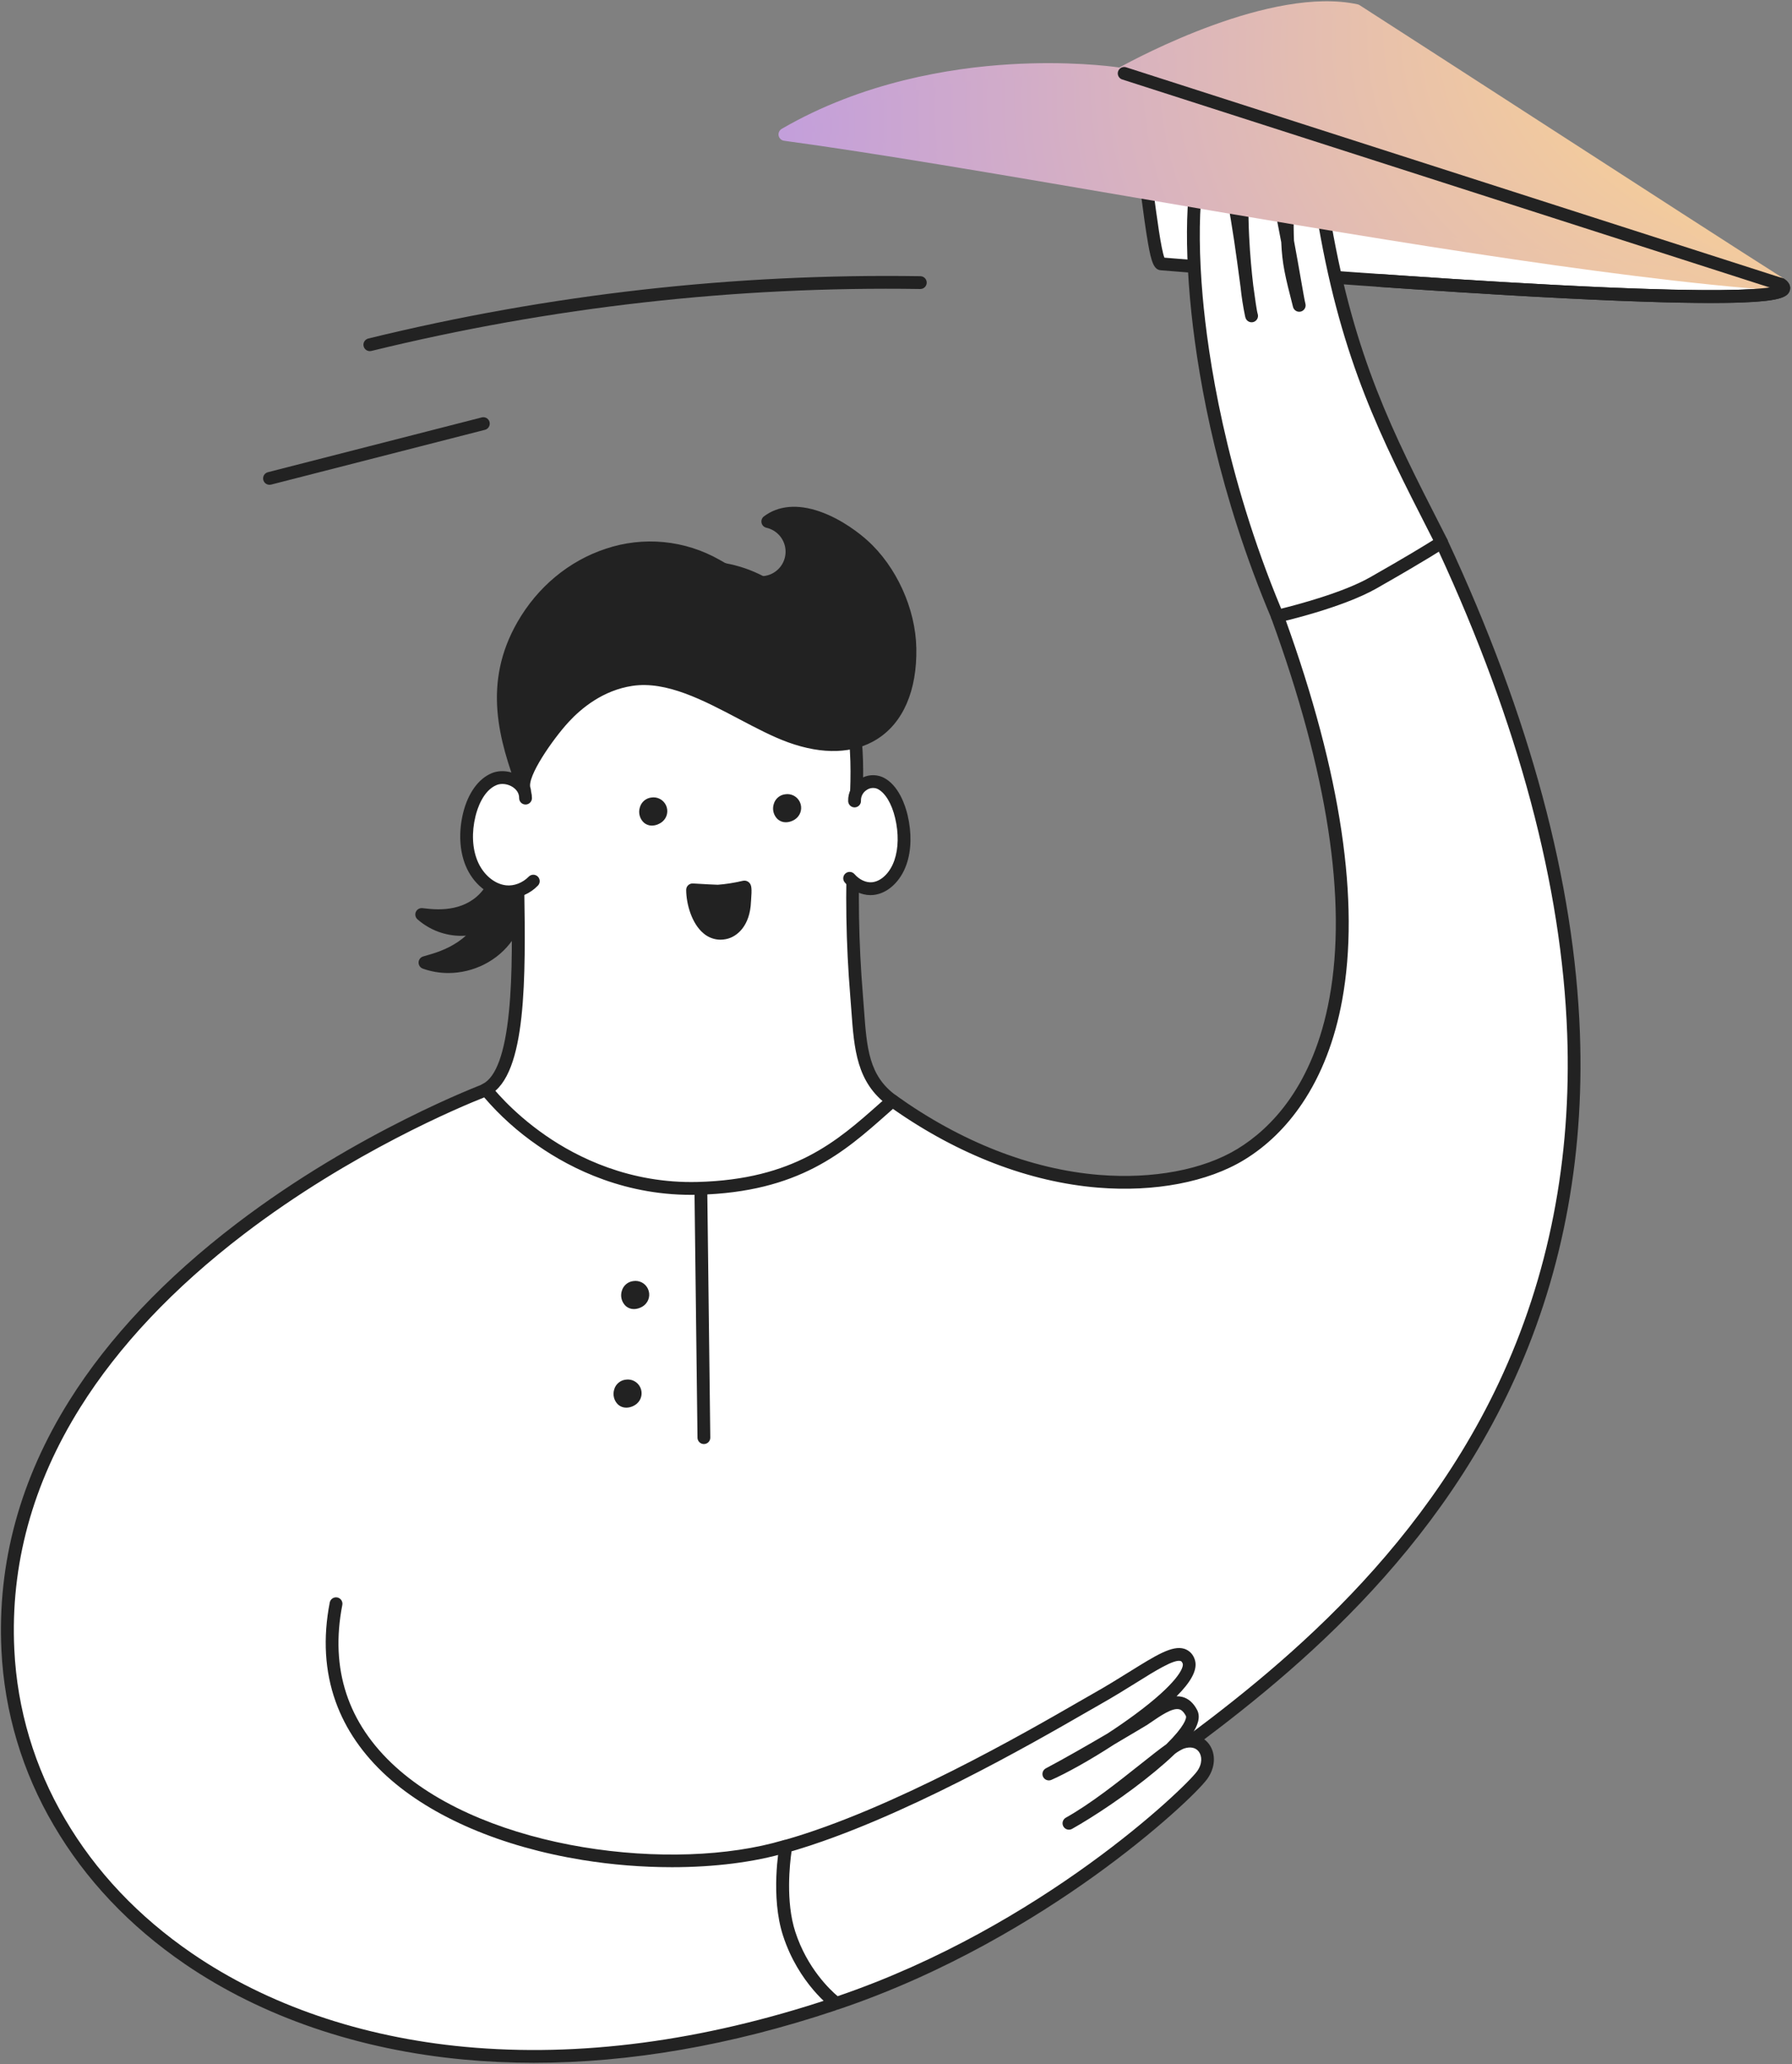 <svg width="820" height="944" viewBox="0 0 820 944" fill="none" xmlns="http://www.w3.org/2000/svg">
<rect x="0" y="0" width="820" height="944" fill="#808080" stroke="none"/>
<path d="M198.809 438.976C213.052 434.584 223.786 425.296 225.086 409.625C225.373 406.158 225.139 402.598 225.918 399.242C226.855 395.178 232.418 388.156 237.337 391.284C240.342 393.193 239.604 399.031 239.375 401.924C238.749 409.906 236.828 421.437 232.143 428.201C223.997 439.914 207.969 445.096 194.458 440.253C195.899 439.843 197.357 439.422 198.809 438.976Z" fill="#222222"/>
<path d="M205.141 445.019C201.164 445.024 197.215 444.342 193.47 443.005C192.887 442.794 192.387 442.404 192.04 441.891C191.693 441.378 191.518 440.768 191.54 440.15C191.561 439.531 191.778 438.935 192.16 438.447C192.541 437.959 193.067 437.605 193.663 437.435C194.957 437.066 196.462 436.633 197.944 436.176C208.245 433.002 220.783 425.776 222.171 409.384C222.265 408.277 222.3 407.165 222.335 405.982C222.335 403.496 222.58 401.017 223.067 398.579C223.928 394.849 227.33 389.959 231.547 388.232C232.727 387.717 234.017 387.501 235.301 387.603C236.585 387.705 237.824 388.122 238.908 388.817C243.201 391.54 242.668 397.783 242.346 401.513L242.293 402.158C241.748 409.126 240.015 421.993 234.551 429.875C227.869 439.491 216.59 445.013 205.141 445.019ZM234.75 393.432C234.413 393.438 234.08 393.512 233.772 393.649C231.594 394.539 229.257 397.795 228.771 399.897C228.375 401.962 228.179 404.061 228.185 406.163C228.15 407.37 228.109 408.611 228.01 409.87C226.92 422.941 219.448 433.108 206.734 439.063C215.747 438.536 224.56 433.992 229.737 426.531C234.592 419.504 236.05 406.831 236.454 401.695L236.513 401.01C236.647 399.417 237.063 394.568 235.769 393.754C235.469 393.547 235.114 393.435 234.75 393.432Z" fill="#222222"/>
<path d="M196.726 418.637C209.112 419.721 220.326 415.92 226.253 404.219C227.565 401.637 228.49 398.832 230.159 396.46C232.156 393.614 238.662 389.936 241.485 393.901C243.206 396.319 240.794 400.594 239.728 402.761C236.735 408.729 231.629 417.038 225.884 420.792C215.928 427.304 201.873 426.244 192.984 418.257C194.208 418.391 195.461 418.526 196.726 418.637Z" fill="#222222"/>
<path d="M211.167 428.007C203.747 428.043 196.572 425.348 191.01 420.435C190.549 420.021 190.231 419.471 190.102 418.864C189.974 418.258 190.041 417.626 190.294 417.06C190.547 416.494 190.974 416.023 191.512 415.715C192.05 415.407 192.672 415.278 193.288 415.346C194.659 415.499 195.818 415.621 196.984 415.721C205.768 416.494 217.562 414.895 223.641 402.902C224.051 402.088 224.426 401.245 224.812 400.349C225.601 398.398 226.582 396.53 227.74 394.773C229.644 392.062 233.983 389.245 237.942 389.233C239.086 389.214 240.218 389.475 241.238 389.992C242.259 390.509 243.138 391.268 243.798 392.203C246.428 395.892 243.874 400.905 242.504 403.593L242.311 404.073C239.675 409.344 234.241 418.807 227.448 423.24C222.597 426.372 216.941 428.028 211.167 428.007ZM205.51 421.46C211.864 422.901 218.786 421.911 224.25 418.339C230.106 414.521 235.172 405.256 237.075 401.449L237.339 400.934C239.482 396.724 239.213 395.781 239.096 395.593C238.975 395.416 238.808 395.275 238.613 395.187C238.418 395.098 238.202 395.064 237.989 395.09C236.232 395.09 233.521 396.77 232.56 398.141C231.623 399.587 230.826 401.121 230.183 402.72C229.773 403.646 229.351 404.6 228.871 405.543C224.215 414.714 216.087 420.189 205.51 421.46Z" fill="#222222"/>
<path d="M389.3 326.455C390.337 330.549 391.064 334.714 391.473 338.917C392.908 353.751 391.549 368.696 390.805 383.588C389.608 407.505 390 431.474 391.977 455.339C393.733 476.368 393.148 492.467 408.403 503.424C411.536 505.673 408.052 536.997 404.427 541.132C394.764 552.177 377.664 561.043 365.284 568.885C350.526 578.254 332.993 582.184 315.688 582.875C292.761 583.789 269.172 576.925 250.098 564.281C240.57 557.974 232.026 550.057 225.537 540.622C220.548 533.378 217.585 500.718 222.334 498.335C242.14 488.379 236.248 418.38 236.84 382.089C237.589 335.655 246.948 275.623 301.217 261.92C351.774 249.159 379.526 287.681 389.3 326.455Z" fill="white"/>
<path d="M311.676 585.891C289.798 585.891 266.964 579.009 248.429 566.729C238.011 559.848 229.485 551.649 223.066 542.279C218.153 535.147 215.506 509.485 217.796 500.454C218.428 498.006 219.453 496.455 220.94 495.711C226.978 492.677 230.995 481.656 232.869 462.875C234.626 445.658 234.269 424.775 233.982 406.351C233.847 397.491 233.713 389.116 233.83 382.036C234.322 351.724 238.357 327.708 246.169 308.617C257.02 282.094 275.274 265.427 300.421 259.079C324.256 253.059 345.707 257.756 362.461 272.654C375.989 284.683 386.513 303.528 392.094 325.723C393.164 329.955 393.914 334.262 394.337 338.606C395.537 350.992 394.817 363.542 394.126 375.676C393.97 378.354 393.821 381.029 393.681 383.699C392.496 407.489 392.887 431.331 394.852 455.069C395.039 457.37 395.203 459.619 395.362 461.803C396.638 479.372 397.564 492.051 410.061 501.04C411.308 501.936 411.976 503.476 412.292 506.193C413.188 513.97 410.687 538.367 406.588 543.052C398.729 552.036 386.337 559.502 375.398 566.085C372.358 567.918 369.483 569.651 366.807 571.355C352.963 580.14 335.769 584.995 315.764 585.791C314.417 585.867 313.047 585.891 311.676 585.891ZM223.874 500.812C223.177 502.047 222.211 507.693 223.289 518.808C224.155 527.99 226.059 536.283 227.909 538.976C233.9 547.679 241.9 555.374 251.68 561.851C270.384 574.231 293.663 580.831 315.565 579.958C334.551 579.203 350.743 574.647 363.709 566.424H363.756C366.502 564.668 369.383 562.946 372.435 561.107C383.005 554.741 394.981 547.527 402.237 539.234C403.068 538.203 404.767 532.318 405.914 522.474C407.004 513.156 406.81 507.177 406.301 505.538C391.959 494.996 390.858 479.823 389.581 462.289C389.423 460.123 389.265 457.897 389.072 455.613C387.092 431.618 386.701 407.518 387.901 383.471C388.035 380.783 388.188 378.095 388.34 375.401C389.025 363.489 389.728 351.168 388.574 339.227C388.176 335.171 387.477 331.151 386.484 327.199C381.213 306.116 371.293 288.337 358.637 277.081C343.177 263.331 324.086 259.202 301.914 264.783C261.196 275.061 240.863 313.46 239.75 382.159C239.633 389.151 239.751 397.473 239.903 406.292C240.488 446.296 241.191 491.617 223.874 500.812Z" fill="#222222"/>
<path d="M301.24 373.568C301.792 373.083 302.171 372.43 302.318 371.71C302.465 370.99 302.372 370.241 302.055 369.578C301.737 368.915 301.212 368.374 300.558 368.037C299.905 367.7 299.159 367.586 298.435 367.712C293.674 368.297 294.775 376.766 300.268 374.206C300.62 374.038 300.947 373.824 301.24 373.568Z" fill="#222222"/>
<path d="M298.325 377.597C296.966 377.612 295.648 377.127 294.624 376.233C293.682 375.357 293.01 374.23 292.689 372.984C292.367 371.739 292.409 370.428 292.809 369.205C293.145 368.023 293.826 366.968 294.765 366.176C295.704 365.383 296.858 364.888 298.079 364.754C299.432 364.544 300.816 364.78 302.023 365.427C303.229 366.073 304.192 367.095 304.766 368.337C305.341 369.58 305.495 370.975 305.205 372.313C304.916 373.651 304.199 374.858 303.162 375.752C302.665 376.178 302.111 376.532 301.517 376.806C300.525 377.303 299.435 377.573 298.325 377.597ZM298.993 370.587C298.932 370.582 298.872 370.582 298.811 370.587C298.728 370.581 298.645 370.606 298.578 370.656C298.511 370.707 298.465 370.78 298.448 370.862C298.345 371.14 298.345 371.446 298.448 371.723C298.651 371.683 298.848 371.616 299.034 371.524C299.139 371.477 299.238 371.416 299.327 371.343C299.403 371.283 299.456 371.197 299.477 371.102C299.497 371.007 299.483 370.908 299.438 370.821C299.403 370.745 299.333 370.587 298.981 370.587H298.993Z" fill="#222222"/>
<path d="M362.501 372.045C363.048 371.558 363.422 370.906 363.567 370.187C363.711 369.469 363.618 368.723 363.301 368.062C362.985 367.401 362.462 366.861 361.812 366.523C361.161 366.185 360.419 366.068 359.696 366.189C354.935 366.775 356.036 375.249 361.529 372.689C361.881 372.52 362.208 372.303 362.501 372.045Z" fill="#222222"/>
<path d="M359.585 376.074C358.225 376.089 356.907 375.601 355.884 374.704C354.948 373.832 354.28 372.711 353.958 371.472C353.637 370.234 353.675 368.929 354.069 367.712C354.405 366.53 355.086 365.475 356.025 364.682C356.964 363.89 358.118 363.395 359.339 363.261C360.691 363.053 362.074 363.29 363.28 363.937C364.485 364.584 365.447 365.606 366.02 366.848C366.594 368.09 366.747 369.485 366.458 370.822C366.169 372.159 365.452 373.365 364.416 374.259C363.921 374.688 363.367 375.045 362.771 375.319C361.777 375.8 360.689 376.058 359.585 376.074ZM360.253 369.059H360.071C359.988 369.056 359.907 369.082 359.841 369.132C359.775 369.182 359.728 369.254 359.708 369.334C359.605 369.614 359.605 369.921 359.708 370.201C359.912 370.16 360.109 370.091 360.294 369.996C360.399 369.951 360.497 369.892 360.587 369.82C360.663 369.758 360.716 369.673 360.737 369.577C360.758 369.481 360.747 369.381 360.704 369.293C360.663 369.223 360.604 369.059 360.241 369.059H360.253Z" fill="#222222"/>
<path d="M390.852 366.317C390.926 365.603 391.049 364.895 391.221 364.198C392.45 359.349 397.973 355.829 402.787 358.154C407.776 360.561 410.944 367.067 412.461 373.48C414.095 380.425 414.218 387.991 412.039 394.38C409.861 400.77 405.111 405.765 399.466 406.415C391.953 407.264 383.502 399.042 382.202 392.02C381.37 387.552 380.802 374.727 382.788 370.628C384.199 367.682 390.682 367.84 390.852 366.317Z" fill="white"/>
<path d="M398.354 409.391C394.079 409.391 389.763 407.3 386.572 403.617C386.32 403.326 386.128 402.988 386.006 402.623C385.885 402.259 385.836 401.873 385.864 401.49C385.891 401.106 385.994 400.731 386.166 400.387C386.339 400.044 386.577 399.737 386.867 399.485C387.158 399.233 387.496 399.041 387.861 398.92C388.226 398.798 388.611 398.75 388.995 398.777C389.378 398.805 389.753 398.907 390.097 399.08C390.44 399.252 390.747 399.49 390.999 399.781C393.254 402.381 396.375 403.804 399.139 403.494C403.35 403.019 407.338 399.066 409.27 393.427C411.138 388.004 411.261 381.129 409.61 374.154C408.041 367.472 405.007 362.494 401.511 360.79C400.706 360.449 399.827 360.32 398.958 360.414C398.089 360.509 397.258 360.823 396.545 361.329C395.724 361.849 395.055 362.576 394.603 363.436C394.15 364.296 393.932 365.26 393.968 366.231C393.982 366.615 393.919 366.999 393.784 367.359C393.65 367.719 393.445 368.05 393.183 368.331C392.921 368.612 392.605 368.839 392.255 368.999C391.905 369.159 391.527 369.248 391.143 369.261C390.366 369.288 389.61 369.006 389.042 368.476C388.474 367.946 388.139 367.212 388.112 366.436C388.04 364.455 388.485 362.491 389.403 360.735C390.321 358.979 391.68 357.492 393.347 356.421C394.906 355.367 396.71 354.73 398.585 354.572C400.461 354.414 402.345 354.74 404.058 355.52C411.367 359.033 414.359 368.784 415.308 372.807C417.211 380.877 417.065 388.877 414.804 395.336C412.134 403.101 406.237 408.583 399.795 409.309C399.317 409.365 398.836 409.393 398.354 409.391Z" fill="#222222"/>
<path d="M241.314 364.251C237.326 359.126 234.029 353.036 226.088 356.345C220.114 358.845 216.437 365.715 214.762 372.549C212.946 379.928 212.952 387.986 215.775 394.832C218.598 401.678 224.465 407.065 231.264 407.821C243.205 409.144 250.069 396.149 250.953 384.478C251.427 378.276 249.483 371.647 244.962 368.116C243.596 366.978 242.371 365.68 241.314 364.251Z" fill="white"/>
<path d="M232.793 410.83C232.181 410.832 231.569 410.799 230.96 410.731C223.458 409.899 216.437 404.096 213.081 395.944C210.229 389.01 209.819 380.454 211.91 371.846C214.129 362.815 218.884 356.18 224.957 353.645C229.01 351.952 234.14 352.561 238.034 355.202C239.691 356.26 241.054 357.72 241.994 359.447C242.934 361.173 243.421 363.11 243.41 365.076C243.398 365.844 243.084 366.577 242.536 367.116C241.988 367.655 241.251 367.957 240.482 367.957H240.429C240.045 367.95 239.665 367.868 239.313 367.714C238.96 367.561 238.641 367.339 238.374 367.062C238.107 366.786 237.897 366.459 237.757 366.101C237.616 365.743 237.547 365.361 237.554 364.976C237.601 362.376 235.797 360.772 234.743 360.045C232.483 358.511 229.472 358.107 227.212 359.05C221.051 361.621 218.428 369.837 217.596 373.245C215.781 380.653 216.091 387.921 218.475 393.713C221.028 399.914 226.175 404.312 231.581 404.91C235.194 405.314 239.159 403.791 241.94 400.945C242.21 400.67 242.53 400.451 242.884 400.3C243.238 400.149 243.618 400.069 244.003 400.065C244.388 400.061 244.769 400.133 245.126 400.276C245.483 400.42 245.809 400.632 246.084 400.901C246.359 401.17 246.578 401.491 246.729 401.845C246.88 402.199 246.96 402.579 246.964 402.964C246.968 403.348 246.896 403.73 246.753 404.087C246.609 404.444 246.397 404.769 246.128 405.044C244.397 406.842 242.328 408.279 240.039 409.272C237.751 410.265 235.288 410.795 232.793 410.83Z" fill="#222222"/>
<path d="M399.659 335.626C410.44 328.927 416.741 315.493 416.372 296.39C416.045 279.272 407.746 260.778 394.933 249.283C384.521 239.913 364.44 228.587 351.333 238.46C354.387 239.133 357.132 240.799 359.139 243.197C361.146 245.595 362.302 248.59 362.427 251.714C362.551 254.839 361.637 257.917 359.827 260.467C358.017 263.017 355.413 264.895 352.423 265.809C343.961 268.397 335.44 262.834 327.721 258.506C295.512 240.434 257.254 254.647 239.293 285.948C224.488 311.757 230.215 335.322 239.995 361.394C237.114 353.716 253.213 333.424 257.997 328.224C266.196 319.346 276.802 312.588 288.883 310.755C313.169 307.066 339.832 328.851 361.664 336.722C376.861 342.232 390.043 341.606 399.659 335.626Z" fill="#222222"/>
<path d="M240.007 364.344C239.412 364.344 238.83 364.163 238.34 363.824C237.851 363.485 237.476 363.004 237.266 362.447C228.219 338.337 220.734 312.464 236.763 284.513C245.992 268.426 260.369 256.502 277.247 250.957C285.766 248.104 294.79 247.077 303.733 247.942C312.675 248.807 321.335 251.544 329.15 255.975L331.218 257.147C338.017 261.023 345.05 265.035 351.568 263.038C353.93 262.307 355.985 260.816 357.413 258.797C358.841 256.778 359.562 254.344 359.464 251.873C359.365 249.402 358.454 247.033 356.87 245.133C355.287 243.234 353.12 241.911 350.707 241.37C350.159 241.25 349.658 240.976 349.261 240.58C348.865 240.184 348.591 239.682 348.471 239.134C348.351 238.587 348.391 238.016 348.586 237.491C348.781 236.965 349.123 236.507 349.571 236.17C356.171 231.198 365.002 230.425 375.104 233.944C385.528 237.575 393.809 244.392 396.889 247.15C410.153 259.056 418.955 278.375 419.301 296.377C419.681 315.82 413.251 330.648 401.205 338.138C390.535 344.767 376.527 345.241 360.68 339.526C353.536 336.943 346.081 333.014 338.186 328.856C321.836 320.241 304.923 311.328 289.334 313.694C275.964 315.726 266.091 323.819 260.164 330.255C252.967 338.068 240.886 355.437 242.748 360.415C242.883 360.775 242.946 361.159 242.933 361.543C242.92 361.928 242.831 362.306 242.672 362.656C242.512 363.007 242.285 363.322 242.004 363.584C241.723 363.847 241.392 364.051 241.032 364.186C240.702 364.298 240.355 364.352 240.007 364.344ZM297.626 253.51C291.323 253.514 285.06 254.522 279.074 256.497C263.573 261.597 250.378 272.578 241.84 287.411C230.069 307.908 231.422 326.718 239.205 350.366C244.311 339.122 255.696 326.425 255.854 326.25C265.271 316.031 276.538 309.677 288.456 307.867C305.948 305.208 324.524 315 340.915 323.638C348.628 327.696 355.907 331.532 362.671 333.974C376.767 339.063 389.024 338.77 398.113 333.125C408.332 326.771 413.784 313.747 413.45 296.448C413.128 279.997 405.094 262.341 392.954 251.466C385.528 244.784 369.851 234.741 357.986 238.342C360.634 240.15 362.716 242.67 363.991 245.612C365.266 248.553 365.683 251.795 365.193 254.963C364.703 258.132 363.326 261.096 361.221 263.515C359.117 265.934 356.371 267.707 353.301 268.631C344.371 271.365 335.856 266.511 328.342 262.23L326.31 261.058C317.558 256.115 307.678 253.515 297.626 253.51Z" fill="#222222"/>
<path d="M316.918 407.002C316.918 407.002 327.594 407.669 328.63 407.587C332.729 407.382 336.647 406.533 340.653 405.713C341.332 405.573 340.764 411.739 340.747 412.237C340.536 417.959 338.059 425.408 331.687 426.649C321.398 428.67 316.953 414.802 316.918 407.002Z" fill="#222222"/>
<path d="M329.712 429.776C326.891 429.773 324.161 428.773 322.006 426.953C316.536 422.467 314.018 413.484 313.989 406.989C313.988 406.589 314.069 406.193 314.227 405.825C314.386 405.458 314.618 405.126 314.909 404.852C315.201 404.578 315.545 404.366 315.922 404.23C316.298 404.094 316.699 404.037 317.098 404.061C322.117 404.372 327.751 404.647 328.483 404.647C332.125 404.364 335.741 403.806 339.299 402.978L340.037 402.826C340.497 402.729 340.974 402.742 341.429 402.863C341.883 402.984 342.303 403.21 342.655 403.523C344.007 404.694 344.089 406.38 343.679 411.909L343.644 412.342C343.234 423.469 337.238 428.529 332.219 429.507C331.394 429.677 330.555 429.767 329.712 429.776ZM320.085 410.105C320.752 414.79 322.761 419.996 325.724 422.403C326.452 423.034 327.318 423.485 328.251 423.72C329.185 423.955 330.161 423.967 331.1 423.756C336.084 422.789 337.653 415.979 337.794 412.114C337.794 412.026 337.794 411.797 337.835 411.475C337.905 410.568 337.952 409.83 337.981 409.221C334.941 409.878 331.856 410.311 328.752 410.515C327.973 410.556 323.634 410.316 320.085 410.105Z" fill="#222222"/>
<path d="M500.827 829.714C560.402 777.594 842.121 639.153 659.624 248.047L584.512 281.814C643.027 442.063 602.848 506.557 567.84 527.938C539.455 545.273 475.78 551.65 408.393 503.424C387.609 521.625 367.757 542.257 319.349 543.51C257.601 545.103 222.517 498.417 222.517 498.417C222.517 498.417 -4.704 582.747 3.606 754.556C9.978 886.004 165.144 988.804 381.179 916.773L500.827 829.714Z" fill="white"/>
<path d="M244.365 943.43C233.515 943.43 222.808 942.938 212.244 941.954C163.953 937.468 119.821 922.353 84.578 898.249C59.274 880.926 39.099 859.598 24.611 834.844C10.221 810.47 1.997 782.951 0.653 754.678C-1.274 714.856 9.203 676.451 31.791 640.482C49.787 611.787 75.472 584.638 108.132 559.719C163.608 517.385 220.899 495.887 221.473 495.664C222.064 495.445 222.709 495.423 223.314 495.6C223.918 495.778 224.45 496.145 224.829 496.648C224.916 496.765 233.613 508.197 249.6 519.271C264.241 529.431 288.251 541.378 319.248 540.575C363.304 539.434 383.081 521.906 402.201 504.958C403.613 503.705 405.024 502.452 406.435 501.216C406.933 500.78 407.563 500.526 408.223 500.494C408.883 500.462 409.535 500.655 410.072 501.04C439.728 522.257 471.843 534.813 502.951 537.349C527.547 539.346 550.627 535.006 566.292 525.437C581.401 516.208 600.967 496.742 608.346 456.422C616.497 411.915 607.543 353.487 581.741 282.821C581.486 282.126 581.504 281.36 581.791 280.678C582.077 279.995 582.612 279.447 583.287 279.143L658.422 245.37C659.124 245.055 659.922 245.029 660.643 245.297C661.364 245.566 661.95 246.107 662.275 246.805C700.03 327.714 720.445 403.657 722.952 472.526C725.083 530.924 714.372 585.551 691.123 634.89C649.07 724.132 574.825 778.343 530.435 810.728C519.15 818.968 509.405 826.083 502.735 831.922C502.664 831.98 502.6 832.033 502.524 832.086L382.899 919.138C382.654 919.311 382.386 919.449 382.103 919.548C334.422 935.442 288.234 943.43 244.365 943.43ZM221.573 501.901C211.119 506.036 160.639 527.001 111.599 564.445C79.507 588.959 54.325 615.605 36.757 643.668C14.843 678.595 4.682 715.858 6.55 754.415C7.85 781.744 15.801 808.344 29.712 831.904C43.766 855.915 63.35 876.599 87.934 893.435C122.327 916.977 165.511 931.747 212.806 936.145C265.096 941.005 321.292 933.597 379.842 914.131L499.022 827.424C505.885 821.433 515.689 814.277 527.026 806.002C570.948 773.939 644.437 720.285 685.847 632.401C708.686 583.917 719.227 530.198 717.125 472.743C714.671 405.397 694.871 331.117 658.211 251.906L588.218 283.371C613.663 353.886 622.395 412.453 614.149 457.476C610.811 475.724 604.668 491.588 595.895 504.63C588.604 515.464 579.691 524.143 569.39 530.433C552.688 540.634 528.315 545.278 502.524 543.182C471.023 540.622 438.598 528.178 408.608 507.154L406.131 509.344C386.22 526.989 365.641 545.237 319.459 546.432C286.775 547.304 261.541 534.684 246.139 523.961C237.029 517.71 228.771 510.3 221.573 501.919V501.901Z" fill="#222222"/>
<path d="M382.7 916.256C476.195 884.826 543.412 820.947 550.03 811.957C556.062 803.759 550.697 793.657 540.789 796.936C534.13 799.144 510.014 822.2 489.137 833.889C510.014 822.177 550.159 792.761 545.216 783.403C540.39 774.255 532.262 780.34 523.454 786.331C523.454 786.331 496.709 802.488 479.954 811.331C499.192 802.857 548.782 771.052 543.834 759.562C539.998 750.666 525.246 763.837 501.669 777.095C486.074 785.88 415.132 828.706 359.586 844.407C359.586 844.407 355.44 866.971 361.114 884.41C367.996 905.616 382.7 916.256 382.7 916.256Z" fill="white"/>
<path d="M382.701 919.184C382.085 919.184 381.484 918.989 380.985 918.628C380.353 918.171 365.425 907.173 358.321 885.324C352.465 867.386 356.524 844.84 356.699 843.891C356.798 843.353 357.046 842.853 357.414 842.448C357.783 842.043 358.257 841.75 358.784 841.601C408.129 827.658 470.157 791.876 493.506 778.407C496.333 776.775 498.574 775.491 500.229 774.554C506.337 771.122 511.877 767.673 516.767 764.633C529.065 756.985 536.473 752.37 541.949 754.092C542.98 754.429 543.923 754.992 544.709 755.74C545.495 756.488 546.105 757.401 546.493 758.414C548.162 762.291 546.3 767.151 540.795 773.277C540.057 774.097 539.255 774.934 538.394 775.801C539.25 775.779 540.104 775.871 540.936 776.076C543.752 776.773 546.06 778.776 547.776 782.032C549.491 785.288 548.121 789.229 545.246 793.416C546.825 793.489 548.367 793.915 549.759 794.665C551.151 795.414 552.356 796.466 553.286 797.744C556.501 802.166 556.126 808.578 552.361 813.697C548.402 819.073 529.165 837.607 500.621 858.075C474.719 876.645 433.398 902.295 383.603 919.032C383.312 919.128 383.007 919.18 382.701 919.184ZM362.204 846.72C361.402 852.265 359.434 869.746 363.914 883.514C369.337 900.187 379.831 910.055 383.298 912.971C476.734 881.113 542.212 817.679 547.694 810.224C550.294 806.71 550.036 803.144 548.601 801.188C547.167 799.232 544.707 798.734 541.732 799.718C540.273 800.35 538.896 801.159 537.633 802.125C534.74 804.93 531.618 807.624 528.731 810.025C515.848 820.73 500.276 831.007 490.566 836.448C489.888 836.827 489.088 836.921 488.34 836.71C487.593 836.498 486.96 835.999 486.581 835.321C486.202 834.643 486.108 833.842 486.319 833.095C486.531 832.347 487.031 831.714 487.709 831.335C499.14 824.935 511.631 815.002 521.674 807.026C526.711 803.026 530.623 799.934 533.68 797.762C542.025 789.563 543.12 785.692 542.634 784.767C541.269 782.178 539.987 781.839 539.565 781.757C536.461 780.996 531.226 784.58 526.166 788.046L525.112 788.761L524.977 788.849C524.843 788.931 518.348 792.854 509.798 797.861C498.671 805.106 487.831 811.073 481.138 814.024C480.442 814.337 479.652 814.366 478.936 814.105C478.219 813.844 477.633 813.314 477.301 812.628C476.969 811.941 476.918 811.153 477.159 810.429C477.4 809.706 477.913 809.105 478.59 808.754C486.965 804.332 497.951 798.019 506.77 792.848C510.946 790.131 515.174 787.221 519.232 784.234C538.476 770.062 541.984 762.666 541.152 760.733C540.772 759.849 540.408 759.737 540.233 759.679C537.305 758.759 528.433 764.27 519.871 769.634C514.928 772.703 509.33 776.188 503.104 779.69C501.476 780.603 499.251 781.886 496.44 783.508C473.191 796.889 411.912 832.231 362.181 846.72H362.204Z" fill="#222222"/>
<path d="M512.779 33.914C522.149 39.108 526.342 120.305 531.402 120.691C547.67 121.939 837.962 146.359 814.912 130.061L512.779 33.914Z" fill="white"/>
<path d="M783.23 138.577C781.274 138.577 779.213 138.577 777.034 138.548C756.456 138.354 727.713 137.195 691.598 135.104C627.93 131.415 559.88 125.922 537.521 124.118L531.179 123.609C527.97 123.363 526.822 119.767 525.323 111.246C524.246 105.156 523.139 96.846 521.973 88.05C520.486 76.841 518.799 64.133 516.884 54.125C513.956 38.899 511.772 36.743 511.362 36.468C510.722 36.115 510.238 35.536 510.003 34.844C509.769 34.152 509.802 33.398 510.095 32.729C510.389 32.06 510.922 31.524 511.589 31.228C512.257 30.932 513.011 30.896 513.704 31.127L815.838 127.263C816.124 127.357 816.394 127.493 816.64 127.667C819.568 129.752 819.351 131.942 818.947 133.055C817.817 136.071 814.251 138.577 783.23 138.577ZM532.825 117.846L537.996 118.262C559.594 120.019 625.324 125.289 687.716 128.996C723.028 131.075 751.548 132.293 772.449 132.615C794.55 132.955 804.91 132.223 809.765 131.473L519.145 39.016C522.073 47.384 524.497 62.657 527.759 87.282C529.358 99.294 531.314 114.051 532.825 117.864V117.846Z" fill="#222222"/>
<path d="M659.623 248.046C636.262 202.134 617.517 167.301 606.202 102.508C605.798 100.166 604.826 94.696 603.538 92.699C602.249 90.702 600.422 92.26 598.086 92.699C594.572 93.361 589.02 93.648 589.02 97.243C589.02 117.324 589.471 120.012 594.508 139.619C592.874 133.253 583.966 72.448 577.671 69.626C561.742 62.475 570.521 138.026 572.722 144.532C570.503 137.967 564.618 66.856 554.797 66.791C541.831 66.709 537.404 170.305 584.511 281.813C584.511 281.813 612.849 275.371 628.31 266.587C651.225 253.604 659.623 248.046 659.623 248.046Z" fill="white"/>
<path d="M584.511 284.742C583.936 284.741 583.375 284.572 582.896 284.254C582.417 283.936 582.042 283.485 581.817 282.956C557.76 226.016 548.619 175.512 545.181 143.18C541.363 107.193 543.008 76.706 549.28 67.318C551.184 64.466 553.315 63.863 554.785 63.863H554.82C559.271 63.893 562.586 69.222 565.947 83.915C567.118 71.705 569.994 69.105 571.218 68.01C573.367 66.065 576.096 65.667 578.919 66.955C581.197 67.974 583.803 70.721 588.441 91.598C588.505 91.874 588.564 92.155 588.628 92.436C590.772 90.925 593.858 90.433 596.066 90.093C596.598 90.005 597.114 89.923 597.594 89.836C598.077 89.729 598.553 89.59 599.017 89.42C600.592 88.881 603.878 87.757 606.045 91.124C607.485 93.361 608.387 97.888 609.137 102.022C619.883 163.577 637.246 197.666 659.277 240.814L662.282 246.712C662.608 247.353 662.687 248.092 662.503 248.787C662.32 249.483 661.886 250.086 661.286 250.483C660.941 250.711 652.543 256.24 629.803 269.158C614.15 278.048 586.379 284.385 585.208 284.666C584.98 284.718 584.746 284.743 584.511 284.742ZM554.738 69.854C553.989 70.569 551.377 74.006 549.901 87.979C548.578 100.564 548.73 117.471 550.329 135.59C552.712 162.529 560.548 216.669 586.251 278.388C593.337 276.631 614.53 271.073 626.863 264.069C643.05 254.881 652.016 249.388 655.811 247.01L654.013 243.496C631.759 199.897 614.19 165.457 603.321 103.03C602.437 97.981 601.758 95.774 601.336 94.831L600.862 94.989C600.134 95.253 599.388 95.464 598.631 95.621C598.098 95.721 597.53 95.809 596.938 95.903C595.615 96.113 592.546 96.605 591.949 97.273C591.949 102.544 591.949 106.643 592.118 110.104C593.29 116.352 594.338 122.373 595.228 127.45C596.218 133.107 596.985 137.575 597.348 138.928C597.444 139.301 597.465 139.689 597.411 140.069C597.357 140.45 597.228 140.817 597.033 141.148C596.837 141.479 596.578 141.768 596.27 142C595.963 142.231 595.612 142.399 595.24 142.495C594.867 142.59 594.479 142.612 594.099 142.558C593.718 142.503 593.351 142.375 593.02 142.179C592.689 141.983 592.399 141.724 592.168 141.417C591.937 141.109 591.769 140.759 591.673 140.386C587.996 126.08 586.713 120.704 586.286 110.783C585.249 105.232 584.125 99.516 582.954 94.157C579.059 76.325 576.857 72.888 576.289 72.261C575.569 71.974 575.352 72.167 575.118 72.384C572.652 74.627 570.433 85.268 571.604 108.324C572.008 116.475 572.734 124.276 573.466 130.489C574.316 136.802 575.083 142.278 575.522 143.613C575.746 144.342 575.676 145.129 575.329 145.808C574.981 146.486 574.382 147.002 573.66 147.246C572.938 147.49 572.149 147.443 571.461 147.114C570.773 146.786 570.24 146.202 569.976 145.487C569.9 145.259 569.824 144.983 569.742 144.661C568.829 140.278 568.139 135.851 567.675 131.397C567.54 130.384 567.394 129.312 567.247 128.176C565.824 117.576 563.886 103.059 561.531 91.153C558.193 74.399 555.57 70.662 554.738 69.854Z" fill="#222222"/>
<path d="M814.912 130.055C784.009 110.536 669.93 36.537 620.586 4.837C579.861 -3.976 512.779 33.913 512.779 33.913C512.779 33.913 429.673 20.491 359.17 61.484C474.637 77.121 689.496 121.03 814.912 130.055Z" fill="url(#paint0_radial_3_15068)"/>
<path d="M814.911 132.983H814.701C734.904 127.244 618.395 107.31 515.601 89.718C456.594 79.639 400.86 70.076 358.778 64.372C358.173 64.29 357.608 64.022 357.164 63.603C356.719 63.185 356.416 62.639 356.297 62.04C356.178 61.441 356.25 60.82 356.501 60.264C356.753 59.708 357.172 59.244 357.7 58.938C394.594 37.486 434.926 31.039 462.239 29.405C488.493 27.841 507.654 30.219 512.228 30.875C520.672 26.19 581.917 -6.523 621.206 1.974C621.547 2.05 621.872 2.185 622.166 2.372C641.568 14.835 670.62 33.609 701.377 53.48C748.748 84.09 797.735 115.743 816.475 127.578C817.012 127.917 817.425 128.421 817.651 129.014C817.876 129.608 817.903 130.259 817.727 130.869C817.55 131.479 817.18 132.015 816.672 132.397C816.165 132.778 815.547 132.984 814.911 132.983ZM368.323 59.781C409.317 65.584 461.531 74.515 516.585 83.938C614.319 100.657 724.48 119.502 803.416 126.214C780.454 111.573 738.74 84.594 698.203 58.399C667.686 38.681 638.845 20.047 619.449 7.608C580.212 -0.439 514.869 36.11 514.213 36.485C513.635 36.81 512.964 36.93 512.31 36.825C512.105 36.789 491.391 33.533 462.427 35.279C437.684 36.754 402.026 42.288 368.323 59.781Z" fill="url(#paint1_radial_3_15068)"/>
<path d="M814.912 132.984C814.608 132.984 814.306 132.936 814.016 132.844L513.698 36.404C513.31 36.307 512.947 36.132 512.629 35.89C512.312 35.647 512.047 35.342 511.852 34.994C511.657 34.645 511.535 34.26 511.494 33.863C511.453 33.465 511.494 33.064 511.614 32.683C511.734 32.302 511.931 31.949 512.192 31.647C512.454 31.345 512.774 31.1 513.134 30.926C513.494 30.752 513.885 30.654 514.284 30.637C514.683 30.621 515.082 30.686 515.455 30.829L815.808 127.269C816.472 127.482 817.039 127.926 817.405 128.521C817.771 129.115 817.912 129.82 817.804 130.51C817.696 131.199 817.345 131.828 816.815 132.281C816.285 132.735 815.61 132.984 814.912 132.984Z" fill="#222222"/>
<path d="M783.025 138.57C774.539 138.57 764.467 138.383 752.895 137.985C722.378 137.03 681.267 134.688 630.711 131.174C630.326 131.147 629.951 131.045 629.606 130.873C629.261 130.701 628.953 130.462 628.7 130.171C628.19 129.584 627.933 128.817 627.988 128.041C628.042 127.264 628.403 126.541 628.99 126.03C629.578 125.52 630.344 125.263 631.121 125.318C679.581 128.703 719.385 130.951 749.416 132.006C794.017 133.569 807.849 132.087 812.13 131.004C811.923 130.418 811.909 129.781 812.088 129.185C812.267 128.59 812.632 128.067 813.128 127.692C813.625 127.318 814.228 127.111 814.849 127.102C815.471 127.093 816.08 127.283 816.587 127.643C819.515 129.722 819.298 131.9 818.9 133.013C817.857 135.941 814.151 137.657 797.607 138.283C793.461 138.488 788.582 138.57 783.025 138.57Z" fill="#222222"/>
<path d="M307.448 853.976C293.787 853.968 280.147 852.872 266.66 850.697C229.473 844.683 197.662 831.084 177.06 812.403C165.974 802.342 158.068 790.823 153.553 778.162C148.628 764.353 147.732 749.127 150.889 732.917C151.037 732.154 151.482 731.482 152.126 731.047C152.77 730.613 153.561 730.452 154.323 730.601C155.086 730.749 155.758 731.194 156.193 731.838C156.627 732.483 156.788 733.273 156.639 734.035C150.935 763.316 159.128 788.217 180.995 808.07C223.207 846.393 308.379 856.518 358.438 841.637C358.807 841.528 359.194 841.492 359.576 841.532C359.959 841.572 360.33 841.686 360.668 841.87C361.007 842.053 361.305 842.301 361.548 842.6C361.79 842.899 361.971 843.242 362.081 843.611C362.19 843.98 362.226 844.366 362.186 844.749C362.147 845.132 362.032 845.503 361.848 845.841C361.665 846.179 361.417 846.478 361.118 846.72C360.82 846.963 360.476 847.144 360.107 847.253C345.151 851.704 326.809 853.976 307.448 853.976Z" fill="#222222"/>
<path d="M322.094 660.446C321.324 660.446 320.584 660.142 320.036 659.6C319.488 659.059 319.175 658.323 319.166 657.553L317.79 544.868C317.784 544.483 317.855 544.1 317.998 543.743C318.14 543.385 318.352 543.059 318.62 542.783C318.889 542.507 319.21 542.287 319.564 542.135C319.917 541.984 320.298 541.903 320.683 541.898H320.718C321.488 541.898 322.228 542.202 322.776 542.744C323.324 543.285 323.637 544.021 323.646 544.791L325.022 657.482C325.027 657.867 324.956 658.249 324.813 658.606C324.67 658.963 324.458 659.288 324.19 659.563C323.921 659.838 323.601 660.058 323.247 660.209C322.894 660.361 322.514 660.441 322.129 660.446H322.094Z" fill="#222222"/>
<path d="M292.983 594.687C293.53 594.199 293.903 593.548 294.048 592.83C294.192 592.113 294.099 591.367 293.784 590.707C293.468 590.046 292.946 589.506 292.297 589.168C291.648 588.829 290.906 588.711 290.184 588.83C285.417 589.416 286.518 597.89 292.017 595.331C292.368 595.162 292.693 594.945 292.983 594.687Z" fill="#222222"/>
<path d="M290.072 598.715C288.71 598.73 287.39 598.242 286.365 597.345C285.43 596.472 284.763 595.351 284.441 594.112C284.12 592.874 284.157 591.57 284.55 590.352C284.887 589.171 285.568 588.117 286.507 587.324C287.445 586.531 288.599 586.036 289.82 585.902C291.172 585.693 292.555 585.93 293.761 586.577C294.966 587.225 295.928 588.246 296.501 589.488C297.075 590.73 297.228 592.125 296.939 593.462C296.65 594.799 295.933 596.006 294.897 596.9C294.4 597.329 293.844 597.686 293.246 597.96C292.255 598.439 291.172 598.697 290.072 598.715ZM290.74 591.699H290.558C290.475 591.697 290.394 591.723 290.328 591.773C290.262 591.823 290.215 591.894 290.195 591.975C290.094 592.255 290.094 592.561 290.195 592.841C290.398 592.8 290.595 592.731 290.781 592.636C290.884 592.592 290.981 592.532 291.067 592.461C291.147 592.401 291.202 592.315 291.223 592.219C291.245 592.122 291.231 592.021 291.185 591.934C291.149 591.863 291.073 591.699 290.722 591.699H290.74Z" fill="#222222"/>
<path d="M289.492 639.78C290.039 639.292 290.413 638.64 290.558 637.922C290.702 637.203 290.609 636.457 290.292 635.796C289.976 635.135 289.453 634.595 288.802 634.257C288.152 633.92 287.409 633.802 286.687 633.923C281.926 634.509 283.027 642.983 288.52 640.418C288.872 640.252 289.2 640.037 289.492 639.78Z" fill="#222222"/>
<path d="M286.576 643.809C285.216 643.821 283.899 643.333 282.875 642.439C281.94 641.565 281.273 640.444 280.951 639.206C280.63 637.968 280.667 636.664 281.059 635.446C281.396 634.264 282.077 633.21 283.016 632.417C283.954 631.624 285.108 631.129 286.33 630.995C287.682 630.787 289.065 631.024 290.27 631.671C291.476 632.318 292.438 633.34 293.011 634.582C293.585 635.824 293.738 637.219 293.449 638.556C293.159 639.893 292.443 641.1 291.407 641.993C290.906 642.419 290.351 642.775 289.756 643.053C288.763 643.534 287.678 643.792 286.576 643.809ZM287.243 636.793H287.062C286.979 636.791 286.898 636.817 286.832 636.867C286.766 636.917 286.719 636.988 286.699 637.068C286.598 637.349 286.598 637.655 286.699 637.935C286.903 637.894 287.1 637.826 287.284 637.73C287.389 637.687 287.485 637.627 287.571 637.554C287.65 637.494 287.704 637.409 287.727 637.313C287.749 637.217 287.738 637.116 287.694 637.027C287.653 636.957 287.583 636.793 287.232 636.793H287.243Z" fill="#222222"/>
<path d="M169.242 160.596C168.524 160.598 167.831 160.337 167.294 159.862C166.756 159.386 166.412 158.731 166.326 158.018C166.24 157.306 166.418 156.587 166.827 155.998C167.236 155.409 167.848 154.99 168.545 154.821C251.194 134.593 336.091 125.016 421.17 126.325C421.946 126.337 422.686 126.656 423.227 127.214C423.768 127.771 424.066 128.521 424.054 129.297C424.042 130.074 423.723 130.814 423.165 131.355C422.608 131.896 421.859 132.193 421.082 132.181C336.502 130.877 252.103 140.396 169.939 160.508C169.711 160.565 169.477 160.595 169.242 160.596Z" fill="#222222"/>
<path d="M123.34 221.728C122.625 221.731 121.932 221.473 121.394 221.001C120.856 220.528 120.51 219.876 120.421 219.166C120.331 218.455 120.505 217.737 120.909 217.146C121.313 216.556 121.92 216.133 122.614 215.96L220.448 190.907C221.2 190.713 221.999 190.827 222.668 191.222C223.337 191.617 223.821 192.262 224.014 193.015C224.208 193.767 224.094 194.566 223.699 195.235C223.303 195.904 222.659 196.388 221.906 196.581L124.066 221.634C123.83 221.697 123.585 221.728 123.34 221.728Z" fill="#222222"/>
<defs>
<radialGradient id="paint0_radial_3_15068" cx="0" cy="0" r="1" gradientUnits="userSpaceOnUse" gradientTransform="translate(961.829 -39.9) rotate(164.645) scale(756.179 452.911)">
<stop stop-color="#FFFAE6"/>
<stop offset="0.312" stop-color="#F6CE99"/>
<stop offset="1" stop-color="#B08DF4"/>
</radialGradient>
<radialGradient id="paint1_radial_3_15068" cx="0" cy="0" r="1" gradientUnits="userSpaceOnUse" gradientTransform="translate(966.647 -44.847) rotate(164.163) scale(767.703 472.787)">
<stop stop-color="#FFFAE6"/>
<stop offset="0.312" stop-color="#F6CE99"/>
<stop offset="1" stop-color="#B08DF4"/>
</radialGradient>
</defs>
</svg>
